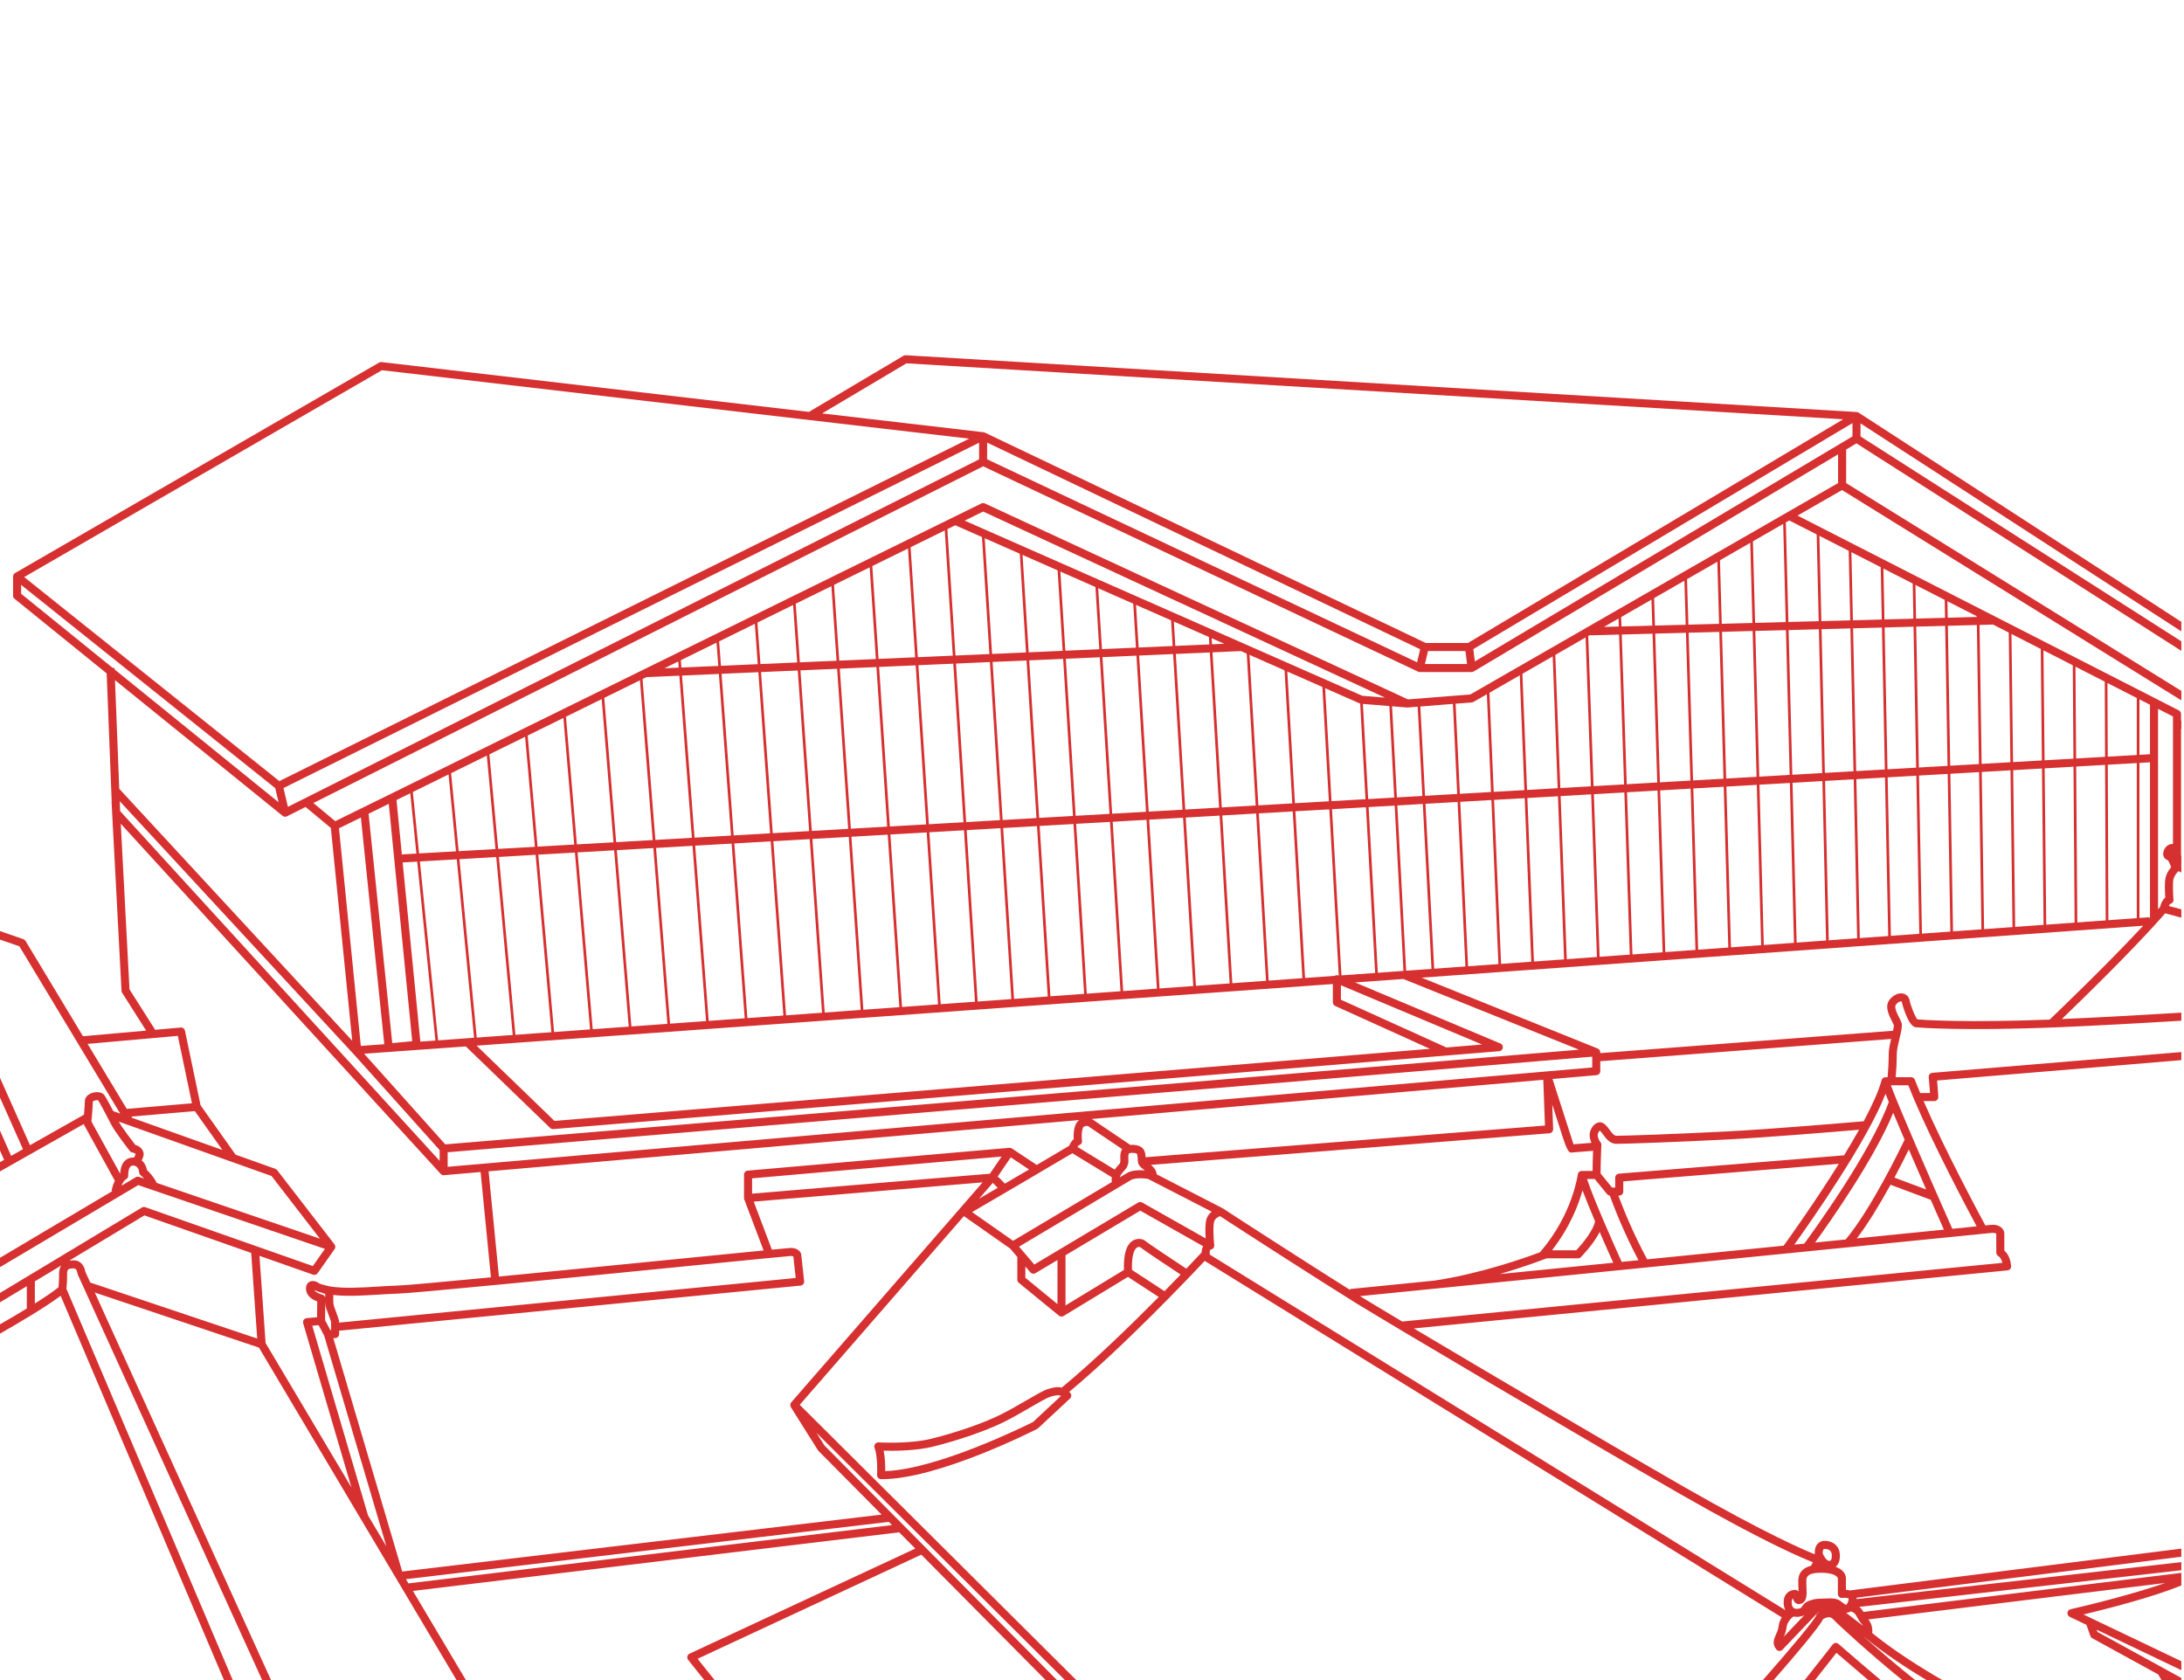 <?xml version="1.0" encoding="UTF-8"?>
<svg xmlns="http://www.w3.org/2000/svg" width="815.127" height="627.021" version="1.1" viewBox="0 0 815.127 627.021">
  <!-- Generator: Adobe Illustrator 29.0.1, SVG Export Plug-In . SVG Version: 2.1.0 Build 192)  -->
  <defs>
    <style>
      .st0 {
        fill: #d63030;
      }

      .st1 {
        fill: none;
        stroke: #d63030;
        stroke-linejoin: round;
      }
    </style>
  </defs>
  <g id="_ガラス" data-name="ガラス">
    <g>
      <line class="st1" x1="802.376" y1="343.814" x2="155.49" y2="389.937"/>
      <line class="st1" x1="508.078" y1="261.15" x2="513.816" y2="364.388"/>
      <line class="st1" x1="493.979" y1="255.237" x2="500.239" y2="365.356"/>
      <line class="st1" x1="479.88" y1="249.323" x2="486.661" y2="366.324"/>
      <line class="st1" x1="465.782" y1="243.409" x2="473.084" y2="367.292"/>
      <line class="st1" x1="451.572" y1="235.634" x2="459.507" y2="368.26"/>
      <line class="st1" x1="437.452" y1="229.399" x2="445.929" y2="369.229"/>
      <line class="st1" x1="423.374" y1="223.843" x2="432.352" y2="370.197"/>
      <line class="st1" x1="409.255" y1="217.624" x2="418.775" y2="371.165"/>
      <line class="st1" x1="381.017" y1="205.187" x2="391.62" y2="373.101"/>
      <line class="st1" x1="366.92" y1="199.327" x2="378.043" y2="374.069"/>
      <line class="st1" x1="352.993" y1="196.1" x2="364.466" y2="375.037"/>
      <line class="st1" x1="339.262" y1="202.851" x2="350.671" y2="376.017"/>
      <line class="st1" x1="324.968" y1="209.88" x2="336.243" y2="377.038"/>
      <line class="st1" x1="310.673" y1="216.908" x2="321.814" y2="378.06"/>
      <line class="st1" x1="296.379" y1="223.937" x2="307.386" y2="379.082"/>
      <line class="st1" x1="282.085" y1="230.966" x2="292.958" y2="380.103"/>
      <line class="st1" x1="267.79" y1="237.994" x2="278.529" y2="381.125"/>
      <line class="st1" x1="253.496" y1="245.023" x2="264.101" y2="382.147"/>
      <line class="st1" x1="239.201" y1="252.052" x2="249.672" y2="383.168"/>
      <line class="st1" x1="224.907" y1="259.08" x2="235.244" y2="384.19"/>
      <line class="st1" x1="210.612" y1="266.109" x2="220.815" y2="385.211"/>
      <line class="st1" x1="196.318" y1="273.137" x2="206.387" y2="386.233"/>
      <line class="st1" x1="182.023" y1="280.166" x2="191.959" y2="387.255"/>
      <line class="st1" x1="167.729" y1="287.195" x2="177.53" y2="388.276"/>
      <line class="st1" x1="153.435" y1="294.223" x2="163.102" y2="389.298"/>
      <line class="st1" x1="395.136" y1="211.405" x2="405.198" y2="372.133"/>
      <line class="st1" x1="518.953" y1="261.773" x2="524.391" y2="363.867"/>
      <line class="st1" x1="529.528" y1="262.21" x2="534.844" y2="362.889"/>
      <line class="st1" x1="547.498" y1="361.987" x2="542.699" y2="261.248"/>
      <line class="st1" x1="665.984" y1="193.494" x2="670.09" y2="353.245"/>
      <line class="st1" x1="653.686" y1="200.446" x2="657.836" y2="354.104"/>
      <line class="st1" x1="641.388" y1="207.398" x2="645.581" y2="354.964"/>
      <line class="st1" x1="629.09" y1="214.35" x2="633.327" y2="355.823"/>
      <line class="st1" x1="616.792" y1="221.302" x2="621.072" y2="356.683"/>
      <line class="st1" x1="604.494" y1="228.254" x2="608.817" y2="357.542"/>
      <line class="st1" x1="592.196" y1="235.206" x2="596.563" y2="358.401"/>
      <line class="st1" x1="579.898" y1="242.158" x2="584.308" y2="359.261"/>
      <line class="st1" x1="567.6" y1="249.111" x2="572.054" y2="360.12"/>
      <line class="st1" x1="555.302" y1="256.063" x2="559.799" y2="360.98"/>
      <line class="st1" x1="798.002" y1="259.069" x2="798.002" y2="344.041"/>
      <line class="st1" x1="786.052" y1="252.964" x2="786.409" y2="344.876"/>
      <line class="st1" x1="774.102" y1="246.859" x2="774.816" y2="345.71"/>
      <line class="st1" x1="762.153" y1="240.754" x2="763.223" y2="346.545"/>
      <line class="st1" x1="750.203" y1="234.649" x2="751.63" y2="347.379"/>
      <line class="st1" x1="738.253" y1="228.545" x2="740.037" y2="348.214"/>
      <line class="st1" x1="726.303" y1="222.44" x2="728.444" y2="349.049"/>
      <line class="st1" x1="714.354" y1="216.335" x2="716.851" y2="349.883"/>
      <line class="st1" x1="702.404" y1="210.23" x2="705.258" y2="350.718"/>
      <line class="st1" x1="690.454" y1="204.125" x2="693.665" y2="351.553"/>
      <line class="st1" x1="678.505" y1="198.02" x2="682.072" y2="352.387"/>
    </g>
  </g>
  <g id="_レイヤー_2" data-name="レイヤー_2">
    <g>
      <path class="st0" d="M685.04,613.176c-.413.04-.791.249-1.043.577-.104.135-4.695,6.079-10.643,13.514h3.848c3.695-4.642,6.707-8.505,8.195-10.421,2.795,2.433,7.29,6.287,12.167,10.421h4.644c-6.655-5.618-13.058-11.11-16.032-13.725-.312-.273-.725-.411-1.134-.366Z"/>
      <path class="st0" d="M814.128,235.659v-3.575l-120.422-78.071c-.014-.009-.031-.012-.045-.021-.091-.055-.188-.1-.292-.135-.022-.008-.043-.017-.066-.024-.104-.03-.212-.052-.324-.058l-354.945-21.197c-.298-.013-.597.055-.855.208l-35.257,20.938-159.515-18.591c-.322-.038-.645.029-.925.191L5.629,213.862c-.429.248-.708.692-.745,1.186-.003.038.005.075.005.113h-.01v7.15c0,.453.204.881.556,1.166l34.376,27.835,1.721,43.761s0,0,0,0l.157,4.033-.059.003,3.724,70.684c.014.257.093.507.231.725l8.958,14.121-23.574,2.098-21.434-35.565c-.181-.3-.461-.527-.792-.643L0,347.489v3.176l7.246,2.518,37.625,62.431-2.581-.918c-1.322-2.513-2.701-5.06-3.269-5.874-.931-1.332-2.956-1.439-4.548-.955-1.727.524-2.775,1.682-2.803,3.095-.027,1.318-.185,3.379-.329,5.05l-20.145,11.394L0,402.266v7.373l8.574,19.249-4.412,2.496L0,421.967v7.422l1.537,3.478L0,433.737v3.447l31.234-17.666c.014.03.018.064.034.093l11.596,21.05c-.843,1.731-1.162,3.478-1.215,3.793l.337.056L0,469.423v3.489l51.599-30.617,69.667,23.803-4.507,6.41-62.534-21.971c-.421-.148-.887-.102-1.271.13L0,482.541v3.501l10.008-6.024v8.334c-3.352,2.05-6.838,4.091-10.008,5.907v3.463c7.325-4.164,16.895-9.829,22.639-14.116l61.06,143.661h3.26l-62.165-146.26c.087-.855.27-2.956.25-5.441-.007-.893.128-1.504.391-1.768.278-.281.969-.417,2.114-.417s1.342,1.736,1.349,1.8c.015.169.059.333.129.487l68.938,151.599h3.296l-65.884-144.882,61.271,20.557,73.889,124.325h3.49l-19.914-33.507,181.484-21.883,6.024,6.078-84.255,39.212c-.417.194-.722.569-.828,1.018-.105.448,0,.919.288,1.278l6.232,7.803h3.839l-6.536-8.184,83.505-38.862,46.629,47.046h4.224l-87.01-87.79-2.974-4.726,92.96,92.516h4.253l-103.463-102.969,61.27-70.422,17.272,12.114,2.665,3.131v8.471c0,.449.202.875.549,1.16l14.987,12.277.007-.009c.067.055.131.113.208.157.229.128.482.192.735.192.27,0,.54-.073.779-.218l24.03-14.593,11.489,7.499c-10.34,10.458-23.988,23.715-36.211,33.827-1.87-.462-3.705.097-5.292.586-1.499.461-4.287,2.081-7.818,4.132-3.24,1.883-6.912,4.016-10.241,5.629-6.329,3.064-15.994,6.401-25.221,8.709-8.246,2.062-19.679,1.395-19.794,1.387-.502-.032-.995.197-1.297.605-.302.409-.377.942-.198,1.418,1.3,3.469.953,10.045.949,10.111-.023.408.123.809.402,1.107.28.299.669.471,1.078.476.137.002.271.002.409.002,20.77,0,56.333-17.977,57.846-18.747.125-.063.24-.145.342-.239l11.916-11.105c.292-.271.463-.648.477-1.047.014-.397-.132-.785-.404-1.076-.122-.13-.244-.243-.367-.359,20.443-17.066,44.462-42.361,50.58-48.886l215.391,133.042c-.601.945-1.081,2.076-1.21,3.373-.109,1.09-.532,2.029-.942,2.938-.727,1.611-1.631,3.617.16,5.704.276.321.675.511,1.099.521.013,0,.026,0,.04,0,.409,0,.801-.167,1.085-.464l13.282-13.912c.135-.047.293-.097.461-.146-.201.119-.389.239-.55.356-.299.218-.506.538-.584.896-.772,1.886-9.798,12.674-20.108,24.368h4.005c8.975-10.21,16.982-19.785,18.716-23.008.68-.406,2.473-1.285,3.599-.038,1.706,1.887,13.979,13.154,26.205,23.046h4.817c-6.89-5.452-14.141-11.679-19.667-16.596.47.37.755.595.772.608,0,0,0,0,0,0,6.76,5.586,14.995,11.06,23.208,15.987h5.913c-9.233-5.34-18.828-11.482-26.56-17.777.131-1.204.048-3.238-1.439-5.091l110.822-13.611c-11.283,3.964-27.704,8.078-35.364,9.822-.623.143-1.087.662-1.158,1.297s.268,1.244.844,1.52l6.238,2.98,1.491,4.197c.123.347.369.636.692.812l24.624,13.517,1.35,2.334h7.269v-1.024l-31.3-17.182-.292-.823,31.592,15.092v-3.325l-36.519-17.446c8.323-1.994,26.077-6.486,36.519-10.852v-4.679l-118.646,14.572c-.365-.649-.812-1.308-1.544-1.888l120.19-13.676v-3.019l-121.187,13.789c0-.173-.004-.345-.024-.514l121.211-15.293v-3.024l-123.718,15.609c-.54-.125-1.042-.208-1.469-.242v-4.284c0-1.568-1.089-3.307-3.836-4.297.081-.063.155-.128.222-.191.997-.936,1.449-2.444,1.341-4.487-.152-2.874-2.155-4.786-5.228-4.992-1.539-.094-2.461.48-2.969.986-.87.867-1.241,2.187-1.154,4.006-3.469-1.363-17.845-7.409-48.807-25.142-26.74-15.315-73.439-42.828-100.837-59.146l221.568-21.66c.814-.08,1.414-.797,1.349-1.612-.26-3.27-1.623-5.002-2.532-5.809v-6.429c0-.067-.004-.134-.014-.201-.16-1.188-1.45-3.324-5.181-2.92-.201.022-.85.088-1.892.194-2.591-4.807-15.268-28.503-23.044-46.401h3.99c.413,0,.808-.17,1.091-.471.283-.3.431-.704.407-1.116-.002-.034-.176-3.03-.451-6.099l91.163-7.603v-3.011l-92.924,7.749c-.401.034-.772.227-1.029.536s-.379.71-.338,1.11c.213,2.104.383,4.413.484,5.903h-3.656l-2.009-4.984-.004.002c-.228-.566-.774-.941-1.387-.941h-5.749c.167-1.872.399-5.102.399-8.638,0-1.547.556-3.844,1.047-5.87.701-2.895,1.081-4.589.743-5.749-.163-.561-.497-1.213-.883-1.969-.743-1.452-1.985-3.883-1.226-4.853.667-.852,1.39-1.191,1.845-1.226.182-.013.272.028.281.037.004.005.024.035.039.107.017.084,2.064,8.496,4.888,9.459.11.037.224.062.339.073.157.015,16.175,1.511,52.821.006,13.085-.538,29.188-1.409,46.319-2.455v-3.006c-16.383,1.001-31.83,1.842-44.601,2.385,7.362-7.093,27.561-26.756,38.554-39.455l6.047,1.613v-3.105l-4.67-1.246c.203-.455.394-.691.499-.773.32-.055.617-.213.842-.455.29-.309.434-.727.399-1.148-.129-1.556-.387-5.944-.03-7.549.3-1.351,1.409-2.757,1.978-3.091.254.166.594.354.981.552v-6.232c-.037-.089-.073-.184-.111-.27v-47.067l.111-.029v-3.1l-.111.029v-2.531c0-.563-.316-1.08-.817-1.336l-142.306-72.701,16.6-9.54,126.635,78.497v-3.53l-125.106-77.549v-12.548l3.841-2.289,121.265,77.446v-3.56l-119.738-76.471v-4.873l119.738,77.628ZM22.045,475.589c.017,2.109-.125,3.948-.21,4.858-2.262,1.772-5.383,3.873-8.827,6.044v-8.278l9.824-5.913c-.531.824-.797,1.901-.787,3.289ZM33.679,478.652l-1.826-4.015c-.236-1.614-1.37-4.256-4.304-4.256-.561,0-1.15.025-1.727.118l28.075-16.899,39.859,14.004,2.242,31.956-62.32-20.909ZM385.539,530.721c-2.782,1.394-35.667,17.671-55.146,18.309.022-1.844-.043-4.954-.594-7.622,3.797.104,12.019.095,18.619-1.556,9.413-2.354,19.3-5.771,25.801-8.92,3.431-1.661,7.155-3.825,10.441-5.734,3.097-1.799,6.022-3.498,7.192-3.858,1.926-.591,3.108-.854,4.159-.379l-10.473,9.761ZM338.315,135.599l349.621,20.879-140.073,83.496h-15.734l-164.563-78.521c-.136-.065-.28-.1-.426-.121-.016-.002-.03-.012-.046-.014l-60.261-7.023,31.482-18.696ZM547.543,247.823h-15.72l1.152-4.849h13.974l.594,4.849ZM530.05,242.306l-1.157,4.871-160.473-75.761v-6.231l161.63,77.121ZM142.553,138.168l219.171,25.544-257.463,127.809L9.031,215.36l133.521-77.192ZM365.42,165.227v6.215L107.452,301.126l-1.648-7.021,259.617-128.878ZM42.734,249.264l-.652.026-34.202-27.694v-3.314l94.849,75.856,1.235,5.259-61.208-49.561-.022-.572ZM42.913,253.822l62.569,50.663v-.002c.095.076.197.143.309.195.202.094.418.141.635.141.231,0,.462-.053.674-.16l6.942-3.49,9.441,7.838,7.972,79.41-86.947-94.018-1.595-40.579ZM498.346,375.435l35.345,15.999-326.745,26.908-29.07-28.096,319.589-22.992v6.815c0,.589.345,1.124.881,1.366ZM500.465,373.101v-5.397l52.708,22.126-13.327,1.098-39.381-17.826ZM205.349,420.971c.281.271.655.422,1.042.422.041,0,.082-.002.123-.005l353.018-29.072c.689-.057,1.25-.577,1.358-1.26s-.264-1.351-.901-1.618l-54.262-22.779,18.023-1.297,65.589,26.394-423.14,35.339-30.307-33.829,37.964-2.731,31.491,30.436ZM707.046,439.499c2.293-4.283,4.169-8.033,5.369-10.49,2.173,5.045,4.432,10.228,6.492,14.927l-11.861-4.437ZM720.589,447.77c2.1,4.775,3.865,8.761,4.924,11.148-8.507.853-19.675,1.972-32.484,3.254,4.431-5.818,8.907-13.331,12.572-20.009l14.988,5.607ZM688.866,462.589c-3.703.371-7.526.753-11.448,1.146,5.741-7.917,22.109-31.181,29.183-48.429,1.26,3.037,2.71,6.465,4.244,10.048-1.856,3.891-12.516,25.855-21.978,37.235ZM673.406,464.136c-1.229.123-2.469.247-3.715.372,6.56-9.173,27.324-38.862,34.041-56.309.354.917.762,1.946,1.215,3.07-6.746,18.839-28.394,48.594-31.541,52.868ZM503.914,481.434c-13.719-8.604-40.452-25.812-47.495-30.441-.045-.029-.094-.05-.141-.074l.003-.006-24.56-12.636c-.138-1.282-.857-2.465-2.155-3.532l148.722-11.797c.801-.063,1.41-.747,1.38-1.55l-.334-9.211c.344,1.073.698,2.175,1.051,3.277,1.095,3.412,2.192,6.825,3.018,9.385q1.711,5.304,2.82,5.304c.04,0,.08-.002.119-.005l8.242-.656c-.082,2.15-.186,5.304-.196,7.523h-4.047c-.456,0-.887.207-1.172.563-.177.222-.276.487-.309.762h-.009c-.018.145-1.879,14.785-13.913,28.813-.049.057-.079.124-.119.187-6.089,2.289-22.517,8.062-39.522,10.603-18.664,1.865-30.888,3.086-31.417,3.139l.035.351ZM400.756,425.122c-.849.701-1.412,1.782-1.719,2.502-3.405,2.027-7.647,4.53-12.088,7.142l-9.277-6.146c-.283-.188-.622-.273-.959-.244l-97.647,8.52c-.775.067-1.37.716-1.37,1.494v8.738h.01c0,.179.022.359.087.531l7.202,19.028c-6.255.612-15.686,1.548-29.133,2.883-21.157,2.102-48.016,4.77-69.652,6.854l-3.854-39.273,220.479-19.135c-2.117,1.376-2.213,5.041-2.08,7.105ZM370.545,441.473c.517.47,1.195,1.146,1.844,1.827-2.6,1.521-4.982,2.912-6.985,4.081l5.141-5.908ZM369.455,438.043c-7.735.608-67.244,5.634-88.759,7.452v-5.731l93.125-8.125-4.366,6.404ZM372.375,439.085l4.873-7.147,6.822,4.519c-3.053,1.792-6.127,3.594-9.025,5.29-1.166-1.265-2.025-2.106-2.67-2.662ZM125.428,489.625c-.39-1.039-.831-2.218-.929-2.706-.119-.599-.141-2.181-.125-3.617,5.124.566,10.582.247,16.299-.105,2.564-.157,5.216-.32,7.91-.406,6.71-.214,65.008-6.006,107.576-10.234,20.417-2.028,38.05-3.78,39.001-3.814.521,0,.804.106.943.188l.873,8.031-170.399,16.656v-.171c0-.688-.332-1.644-1.148-3.819ZM402.624,427.426c.771-.15,1.296-.871,1.203-1.651-.276-2.301.053-4.954.652-5.258,1.122-.568,1.674-.219,1.684-.219h0c.049.043.1.083.154.119.061.042,5.585,3.813,12.516,8.455-.778,1.158-.732,2.614-.695,3.717.013.406.03.911-.019,1.106-.136.543-.333.753-.81,1.261-.357.38-.791.854-1.268,1.546l-13.874-8.436c.188-.328.365-.579.457-.64ZM418.315,438.493c.43-.683.812-1.089,1.181-1.482.594-.632,1.208-1.286,1.534-2.586.151-.604.129-1.251.106-1.935-.023-.683-.057-1.713.234-2.005.159-.16.593-.242,1.146-.23,1.949.055,1.954.126,2.078,1.933.03.439.063.908.131,1.4.015.688.42,1.766,2.276,2.985.127.084.224.16.334.24-4.312-.343-6.215.65-6.71.977l-2.654,1.579c.065-.297.168-.596.344-.876ZM422.599,427.256c-.259-.007-.496.015-.735.035-7.153-4.781-13.14-8.862-13.797-9.31-.158-.127-.367-.251-.602-.367l168.532-14.626.62,17.082-149.037,11.823c-.134-1.93-.38-4.507-4.981-4.636ZM590.638,444.244c1.236,3.312,2.932,7.44,4.674,11.538-.546,3.375-4.863,8.57-6.999,10.847h-9.074c6.724-8.633,9.922-17.075,11.399-22.385ZM577.236,469.629h11.718c.403,0,.79-.162,1.072-.45.608-.622,4.807-4.994,7.009-9.384,2.07,4.777,3.998,9.086,5.073,11.471-14.91,1.491-29.363,2.935-42.391,4.237,8.431-2.457,14.945-4.879,17.519-5.874ZM592.322,440.014h2.865l4.608,5.645c.254.312.623.497,1.018.536,1.148,3.175,5.022,13.454,10.723,24.129-2.099.21-4.192.419-6.279.628-2.042-4.518-10.504-23.376-12.935-30.937ZM597.263,426.165c-.007-.008-.685-.754-.937-2.07-.176-.921.39-1.84.752-2.157.339.286.866.993,1.202,1.445,1.163,1.562,2.609,3.505,4.987,3.505h.021c4.866-.025,22.87-.689,40.925-1.602,15.437-.78,41.184-2.934,49.641-3.657-1.743,3.123-3.64,6.343-5.602,9.554l-84.034,6.841c-.779.063-1.378.714-1.378,1.495v3.692h-1.173l-4.281-5.244c-.04-3.198.284-10.624.287-10.703.018-.399-.14-.805-.412-1.099ZM604.015,446.21h.327c.829,0,1.5-.672,1.5-1.5v-3.81l80.455-6.549c-8.926,14.297-18.52,27.69-20.59,30.555-16.26,1.627-33.718,3.372-50.936,5.094-5.411-9.93-9.244-19.712-10.755-23.79ZM704.915,393.4c0,3.56-.251,6.873-.412,8.638h-.797c-.438,0-.854.191-1.139.523-.147.172-.25.374-.308.588h-.002c-1.102,4.1-3.546,9.463-6.676,15.321-5.198.45-34.595,2.965-51.519,3.82-19.684.995-36.612,1.576-40.789,1.598h-.004c-.873,0-1.781-1.22-2.582-2.296-.871-1.17-1.693-2.274-2.917-2.64-.885-.266-1.876.02-2.719.779-1.11,1.003-2.057,2.915-1.671,4.928.14.732.363,1.355.603,1.871l-6.711.534c-1.165-3.572-4.953-15.378-7.833-24.374l16.456-1.428c.775-.067,1.37-.716,1.37-1.494v-3.715l108.56-8.3c-.463,1.943-.91,4.007-.91,5.648ZM594.266,398.392l-427.184,37.073v-5.433l427.184-35.676v4.036ZM146.401,389.303l-8.838-85.604,7.541-3.708,8.746,88.596-7.449.716ZM143.427,389.717l-8.763.63-8.153-81.214,8.18-4.022,8.736,84.606ZM44.688,299.014l87.595,94.718,31.799,35.495v4.01l-119.25-130.522-.144-3.7ZM32.693,389.593l33.679-2.997,5.264,25.169-24.327,2.081-14.616-24.252ZM72.723,414.682l10.283,14.504-33.675-11.985-.297-.493,23.689-2.026ZM44.831,438.014l-10.71-19.443c.132-1.363.5-5.332.526-7.456.221-.354,1.492-.639,1.991-.465.628.963,2.478,4.396,4.896,9.09,1.489,2.888,6.712,9.556,6.934,9.838.24.306.589.507.975.56.854.119,1.158.519,1.174.597-.032.216-.293.747-.617,1.289-.115-.007-.225-.018-.345-.018h-.023c-1.242,0-2.327.454-3.139,1.313-1.302,1.38-1.586,3.477-1.634,4.671-.01.008-.018.017-.027.025ZM51.914,439.231c-.415-.142-.873-.094-1.25.13l-5.343,3.17c.424-1.037,1.011-2.036,1.745-2.427.516-.274.824-.828.792-1.412-.034-.601.044-2.501.82-3.317.165-.174.41-.345.964-.37,2.042.009,2.266,2.113,2.289,2.524.019.453.247.878.612,1.147.011.008.551.414,1.262,1.2l-1.89-.646ZM58.503,441.482c-1.245-2.458-2.829-4.065-3.65-4.786-.194-1.171-.774-2.645-1.99-3.626.403-.742.752-1.583.752-2.286,0-1.401-1.07-2.966-3.125-3.493-1.146-1.48-4.867-6.337-6.157-8.685l57.009,20.29,18.064,23.394-60.902-20.808ZM99.124,501.237l-2.284-32.548,19.996,7.026c.635.225,1.339-.003,1.724-.553l6.31-8.976c.271-.386.345-.877.199-1.326-.054-.166-.143-.312-.247-.447l.008-.006-21.384-27.693c-.176-.228-.413-.399-.684-.496l-14.839-5.281-13.069-18.434-5.819-27.825c-.156-.744-.839-1.254-1.601-1.188l-9.527.848-9.577-15.097-3.256-61.816,119.401,130.688c.29.317.694.488,1.108.488.043,0,.085-.02.128-.024l.002.018,13.656-1.185,3.857,39.301c-17.957,1.723-31.775,2.986-34.737,3.08-2.738.087-5.412.251-7.998.41-6.201.381-12.089.735-17.399-.089-1.587-.356-3.485-.874-3.955-1.124-.754-.611-2.343-1.28-3.625-.606-.567.3-1.486,1.09-1.273,3.017.287,2.6,2.707,3.76,4.164,4.294l-.063,5.916-3.877.34c-.448.039-.855.277-1.108.648-.253.372-.327.837-.2,1.269l18.015,61.289-32.045-53.918ZM121.379,482.852c-.007.425-.013.91-.011,1.413-.112-.446-.427-.825-.863-1.013-.113-.048-.293-.111-.522-.187-.72-.238-2.319-.768-2.691-1.709.222.183.832.595,3.277,1.235l-.024.108c.275.06.557.099.835.152ZM121.4,485.856c.028.656.077,1.246.158,1.65.145.727.59,1.914,1.062,3.171.363.97.913,2.435.957,2.767v2.951h-.292l-1.957-3.675.073-6.864ZM137.354,565.563l-20.806-70.786,2.365-.207,2.075,3.898,23.216,78.622-6.85-11.526ZM332.921,569.179l-180.484,21.762-.933-1.569,180.214-21.406,1.203,1.213ZM295.3,523.388c-.442.508-.459,1.221-.116,1.769l-.022.014,10.094,16.044c.059.093.127.179.204.257l23.58,23.791-178.924,21.253-25.726-87.121h.686c.829,0,1.5-.672,1.5-1.5v-1.265l172.201-16.832c.398-.039.765-.236,1.018-.547.252-.312.371-.71.327-1.108l-1.085-9.979c-.015-.136-.048-.269-.099-.396-.083-.207-.895-2.027-3.779-2.027-.297,0-2.458.197-7.071.644l-6.786-17.93c26.977-2.28,72.459-6.117,85.446-7.188l-71.449,82.121ZM378.11,463.087l-15.29-10.724c6.364-3.711,26.195-15.287,37.415-21.96l14.702,8.939c-.079.683-.047,1.312.021,1.82l-36.847,21.925ZM394.677,486.703l-11.987-9.82v-4.236l1.867,2.193c.293.345.715.527,1.143.527.263,0,.528-.069.767-.212l8.21-4.896v16.443ZM434.623,481.88l-12.137-7.923c-.199-6.184,1.158-7.873,1.772-8.312.49-.35,1.006-.274,1.234-.217,2.032,1.564,11.038,7.532,15.158,10.251-1.791,1.861-3.811,3.944-6.026,6.201ZM448.491,467.413c-.82.881-2.844,3.044-5.73,6.064-5.011-3.304-14.282-9.462-15.575-10.534-.103-.086-.217-.157-.339-.213-.813-.367-2.622-.692-4.25.416-2.27,1.546-3.29,5.093-3.114,10.816l-21.806,13.242v-18.733l27.907-16.64,23.467,13.276c-.402.732-.545,1.555-.56,2.306ZM449.97,462.18l-23.668-13.389c-.469-.266-1.044-.26-1.507.018l-38.776,23.121-5.683-6.677,41.922-24.948c.017-.009,1.653-.965,6.14-.364l23.851,12.271c-.867.672-1.67,1.63-2.019,2.985-.445,1.73-.388,4.735-.26,6.983ZM665.758,610.831c.427-.96.897-2.123,1.038-3.527.192-1.914,1.736-3.373,2.563-4.027.375.088.778.153,1.247.153.356,0,.741-.03,1.155-.1.698-.116,1.233-.309,1.671-.536l-7.673,8.037ZM690.732,601.405c1.502.455,1.832,1.079,2.415,2.186.37.703.831,1.578,1.656,2.471.216.234.389.478.525.722-1.83-1.43-4.269-3.326-6.348-4.901.632.019,1.228-.139,1.751-.478ZM680.591,578.205c.135-.135.5-.128.65-.116,1.544.103,2.362.828,2.432,2.156.065,1.242-.162,1.92-.397,2.14-.131.123-.378.167-.739.121-.771-.09-1.752-1.547-2.237-2.672-.044-1.228.231-1.57.291-1.629ZM679.652,586.958c5.17,0,6.289,1.687,6.289,2.104v5.813c0,.442.206.86.544,1.146.338.286.793.403,1.231.329.009-.002.906-.15,2.185.148.164.293-.054,1.517-.706,2.299-.056.067-.095.096-.095.098-.137.025-.585-.059-1.978-1.22-1.551-1.292-3.816-1.178-5.641-1.085-2.489.122-3.748-.137-6.559.956-1.38.537-1.937,1.401-2.304,1.974-.337.524-.451.701-1.351.852-.821.136-1.443.039-1.85-.288-.415-.334-.666-.972-.707-1.796-.053-1.06.186-1.513.508-1.724.128.603.362,1.389,1.146,1.833.381.218,1.02.41,1.886.1,2.198-.786,2.09-3.239,1.975-5.837-.041-.916-.083-1.864-.051-2.852.03-.925.092-2.85,5.477-2.85ZM627.02,557.548c32.626,18.685,46.71,24.394,49.606,25.49-.247.539-.506,1.006-.708,1.33-3.703.929-4.674,3.287-4.74,5.342-.036,1.103.011,2.153.052,3.08.016.355.033.753.042,1.141-.556-.562-1.252-.633-1.846-.539-2.5.385-3.853,2.223-3.711,5.045.047.947.276,1.778.644,2.494l-214.826-132.694c-.074-.592-.08-1.359.153-1.727.046-.072.095-.131.276-.165.765-.145,1.292-.852,1.213-1.627-.182-1.774-.544-6.812-.04-8.775.304-1.181,1.507-1.794,2.221-2.06,8.699,5.696,39.436,25.464,50.883,32.533,12.648,7.812,84.792,50.519,120.78,71.131ZM743.189,460.151c1.27-.141,1.774.176,1.871.315v7.002c0,.528.316,1.04.771,1.311.051.03,1.041.643,1.533,2.529l-224.033,21.901c-7.296-4.355-12.789-7.662-15.514-9.344-.071-.044-.152-.094-.224-.139,4.924-.492,14.872-1.486,28.022-2.8v.003c.018-.003.035-.005.053-.008,64.102-6.405,203.979-20.385,207.523-20.77ZM712.234,405.038c.588,1.516,1.245,3.123,1.946,4.783l.081.201c.004.009.01.015.014.024,7.266,17.161,19.762,40.736,23.468,47.643-2.332.235-5.396.543-9.087.914-8.404-18.914-20.271-46.144-22.933-53.565h6.511ZM765.003,380.524c-31.631,1.208-46.941.128-49.378-.07-.904-.92-2.53-5.197-2.923-7.165-.25-1.251-1.129-2.172-2.351-2.462-1.706-.403-3.713.489-5.117,2.282-1.942,2.479-.222,5.842.916,8.068.29.567.59,1.154.669,1.425.063.316-.08,1.154-.279,2.084l-109.276,8.355v-.317h-.021c0-.603-.346-1.161-.919-1.392l-65.757-26.461,269.324-19.376c-13.304,14.344-32.242,32.499-34.89,35.028ZM802.437,342.726c-.043.048-.085.095-.129.143l-.039-.55-278.04,20.003-.056-.022-.011.027-24.55,1.766-.066-.028c-.463-.193-.993-.145-1.411.134,0,0,0,0,0,0l-341.253,24.551-6.603-66.88,652.159-37.376v58.233ZM805.437,264.551l5.58,2.851v47.641c-.018-.003-.032-.015-.05-.018-1.704-.265-3.202,1.344-3.548,3-.292,1.398.37,2.613,1.611,2.983.346.269.892,1.439,1.278,2.672-1.001,1.111-1.785,2.618-2.068,3.892-.406,1.825-.228,5.577-.105,7.426-.693.539-1.447,1.568-1.94,3.479-.247.288-.501.58-.758.875v-74.801ZM802.437,263.019v18.469l-652.454,37.393-2.004-20.303,93.306-45.879,221.835-9.711,44.354,19.535c.153.067.316.109.482.123l17.135,1.402v-.012c.081.007.161.018.241.012l24.005-1.904c.221-.018.436-.084.629-.194l43.202-24.83,150.689-4.027,58.58,29.927ZM456.918,240.256l-208.93,9.146,108.533-53.366,100.397,44.22ZM360.037,194.308l6.903-3.394,149.989,69.456-8.478-.694-148.414-65.368ZM738.275,230.24l-139.63,3.732,69.145-39.741,70.485,36.009ZM686.022,180.292l-137.258,78.888-23.277,1.846-157.936-73.136c-.411-.189-.885-.184-1.292.015l-241.133,118.566-8.158-6.772,249.973-125.665,162.344,76.644c.2.095.418.144.64.144h19.313c.271,0,.536-.073.768-.211l136.016-81.047v10.728ZM691.39,162.873l-140.943,83.983-.563-4.594,141.506-84.351v4.962Z"/>
    </g>
  </g>
</svg>